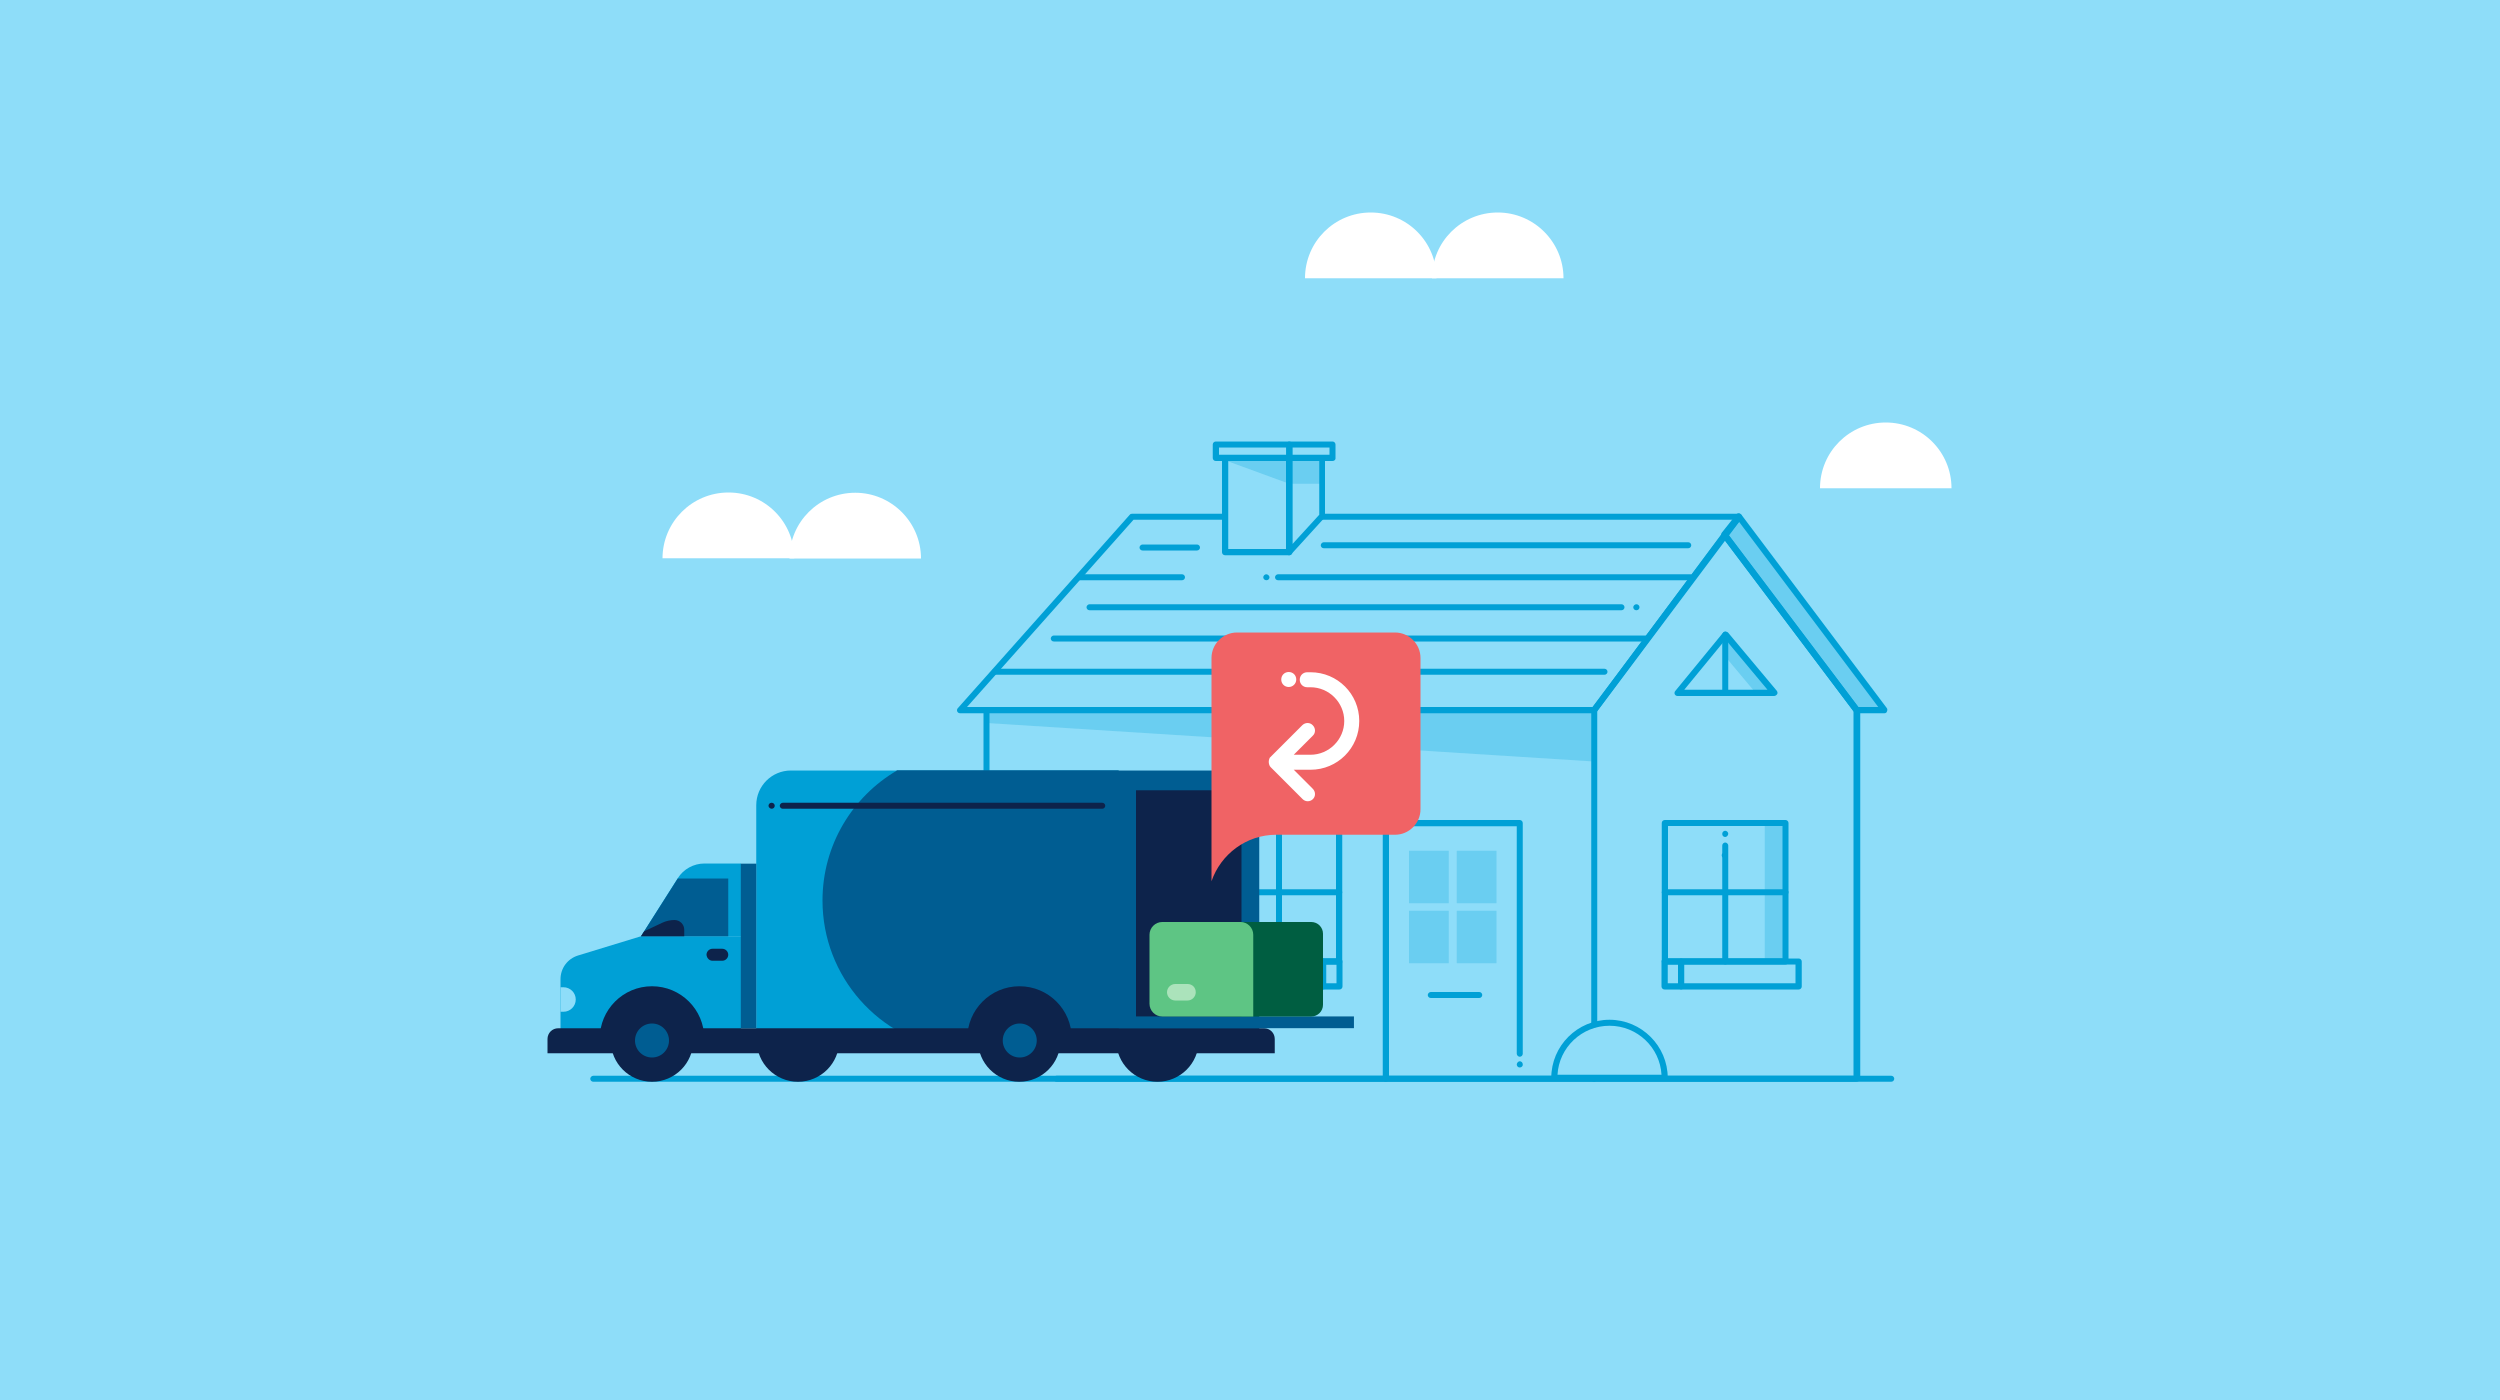 <?xml version="1.0" encoding="utf-8"?><svg xmlns="http://www.w3.org/2000/svg" xmlns:xlink="http://www.w3.org/1999/xlink" width="1000" height="560" viewBox="0 0 1000 560" style="fill: none"><rect x="0" y="0" width="1000" height="560" fill="#808080" stroke="none"/><g style="clip-path: url(#clip0_18_63844)"><rect width="1000" height="560" class="" style="fill: rgb(142, 221, 249)" /><path d="M756.5 432.7H237.3C236.6 432.7 236.1 432.1 236.1 431.5C236.1 430.9 236.7 430.3 237.3 430.3H756.5C757.2 430.3 757.7 430.9 757.7 431.5C757.7 432.1 757.2 432.7 756.5 432.7Z" class="" style="fill: #00A0D6" /><path d="M572.8 111.3C572.8 96.7 584.6 85 599.1 85C613.6 85 625.4 96.8 625.4 111.3H572.8Z" class="" style="fill: white" /><path d="M522 111.3C522 96.7 533.8 85 548.3 85C562.9 85 574.6 96.8 574.6 111.3H522Z" class="" style="fill: white" /><path d="M728 195.3C728 180.7 739.8 169 754.3 169C768.9 169 780.6 180.8 780.6 195.3H728Z" class="" style="fill: white" /><path d="M315.8 223.4C315.8 208.8 327.6 197.1 342.1 197.1C356.6 197.1 368.4 208.9 368.4 223.4H315.8Z" class="" style="fill: white" /><path d="M265 223.4C265 208.8 276.8 197 291.4 197C306 197 317.7 208.8 317.7 223.3H265V223.4Z" class="" style="fill: white" /><path d="M665.9 432.4H621.7C621 432.4 620.5 431.8 620.5 431.2C620.5 418.3 631 407.9 643.8 407.9C656.6 407.9 667.1 418.4 667.1 431.2C667.1 431.8 666.6 432.4 665.9 432.4ZM623 429.9H664.6C664 419 654.9 410.3 643.8 410.3C632.7 410.3 623.6 419 623 429.9Z" class="" style="fill: #00A0D6" /><g style="opacity: 0.5"><path d="M637.6 304.6L394.6 289.2V284H637.6V304.6Z" class="" style="opacity: 0.5; fill: #00A0D6" />

</g><path d="M394.6 408.5C393.9 408.5 393.4 407.9 393.4 407.3V284C393.4 283.3 394 282.8 394.6 282.8H637.6C638.3 282.8 638.8 283.4 638.8 284C638.8 284.6 638.2 285.2 637.6 285.2H395.8V407.1C395.8 407.9 395.3 408.5 394.6 408.5Z" class="" style="fill: #00A0D6" /><path d="M637.6 432.7H422.6C421.9 432.7 421.4 432.1 421.4 431.5C421.4 430.9 422 430.3 422.6 430.3H637.6C638.3 430.3 638.8 430.9 638.8 431.5C638.8 432.1 638.3 432.7 637.6 432.7Z" class="" style="fill: #00A0D6" /><g style="opacity: 0.5"><path d="M427.1 337.5H418.2V392.9H427.1V337.5Z" class="" style="opacity: 0.5; fill: #00A0D6" />

</g><g style="opacity: 0.5"><path d="M714.8 330H705.9V385.4H714.8V330Z" class="" style="opacity: 0.5; fill: #00A0D6" />

</g><path d="M466.6 394.2H418.3C417.6 394.2 417.1 393.6 417.1 393V337.6C417.1 336.9 417.7 336.4 418.3 336.4H466.6C467.3 336.4 467.8 337 467.8 337.6V393C467.8 393.7 467.3 394.2 466.6 394.2ZM419.5 391.7H465.3V338.8H419.5V391.7Z" class="" style="fill: #00A0D6" /><path d="M442.399 394.2C441.699 394.2 441.199 393.6 441.199 393V337.6C441.199 336.9 441.799 336.4 442.399 336.4C442.999 336.4 443.599 337 443.599 337.6V393C443.599 393.7 443.099 394.2 442.399 394.2Z" class="" style="fill: #00A0D6" /><path d="M466.6 366.5H418.3C417.6 366.5 417.1 365.9 417.1 365.3C417.1 364.7 417.7 364.1 418.3 364.1H466.6C467.3 364.1 467.8 364.7 467.8 365.3C467.8 365.9 467.3 366.5 466.6 366.5Z" class="" style="fill: #00A0D6" /><path d="M742.6 432.7H637.6C636.9 432.7 636.4 432.1 636.4 431.5C636.4 430.9 637 430.3 637.6 430.3H741.4V284.5L689.8 215.9L638.9 284.4V409.8C638.9 410.5 638.3 411 637.7 411C637.1 411 636.5 410.4 636.5 409.8V284.1C636.5 283.8 636.6 283.6 636.7 283.4L688.9 213.2C689.1 212.9 689.5 212.7 689.9 212.7C690.3 212.7 690.7 212.9 690.9 213.2L743.8 283.4C744 283.6 744.1 283.9 744.1 284.2V431.6C743.9 432.2 743.3 432.7 742.6 432.7Z" class="" style="fill: #00A0D6" /><path d="M714.2 385.8H665.9C665.2 385.8 664.7 385.2 664.7 384.6V329.2C664.7 328.5 665.3 328 665.9 328H714.2C714.9 328 715.4 328.6 715.4 329.2V384.6C715.5 385.3 714.9 385.8 714.2 385.8ZM667.1 383.3H713V330.4H667.2V383.3H667.1Z" class="" style="fill: #00A0D6" /><path d="M690.1 385.8C689.4 385.8 688.9 385.2 688.9 384.6V338.2C688.9 337.5 689.5 337 690.1 337C690.7 337 691.3 337.6 691.3 338.2V384.6C691.3 385.3 690.7 385.8 690.1 385.8Z" class="" style="fill: #00A0D6" /><path d="M714.2 358.1H665.9C665.2 358.1 664.7 357.5 664.7 356.9C664.7 356.3 665.3 355.7 665.9 355.7H714.2C714.9 355.7 715.4 356.3 715.4 356.9C715.4 357.5 714.9 358.1 714.2 358.1Z" class="" style="fill: #00A0D6" /><path d="M690.1 334.8C689.4 334.8 688.9 334.3 688.9 333.6V333.5C688.9 332.8 689.5 332.3 690.1 332.3C690.7 332.3 691.3 332.9 691.3 333.5C691.3 334.1 690.7 334.8 690.1 334.8Z" class="" style="fill: #00A0D6" /><path d="M637.6 285.3H384C383.5 285.3 383.1 285 382.9 284.6C382.7 284.2 382.8 283.6 383.1 283.3L451.9 205.9C452.1 205.6 452.5 205.5 452.8 205.5H490C490.7 205.5 491.2 206.1 491.2 206.7C491.2 207.3 490.6 207.9 490 207.9H453.4L386.8 282.8H637L693.1 207.9H528.9C528.2 207.9 527.7 207.3 527.7 206.7C527.7 206.1 528.3 205.5 528.9 205.5H695.6C696.1 205.5 696.5 205.8 696.7 206.2C696.9 206.6 696.9 207.1 696.6 207.5L638.6 284.9C638.4 285.1 638 285.3 637.6 285.3Z" class="" style="fill: #00A0D6" /><g style="opacity: 0.5"><path d="M695.6 206.6L753.8 284H742.6L689.8 213.9L695.6 206.6Z" class="" style="opacity: 0.5; fill: #00A0D6" />

</g><path d="M753.8 285.3H742.6C742.2 285.3 741.8 285.1 741.6 284.8L688.7 214.6C688.4 214.1 688.4 213.5 688.7 213.1L694.5 205.8C694.7 205.5 695.1 205.3 695.5 205.3C695.9 205.3 696.2 205.5 696.5 205.8L754.7 283.2C755 283.6 755 284.1 754.8 284.5C754.7 285 754.3 285.3 753.8 285.3ZM743.3 282.8H751.3L695.6 208.7L691.4 214L743.3 282.8Z" class="" style="fill: #00A0D6" /><path d="M460 404.2H413C412.3 404.2 411.8 403.6 411.8 403V393C411.8 392.3 412.4 391.8 413 391.8H460C460.7 391.8 461.2 392.4 461.2 393V403C461.3 403.6 460.7 404.2 460 404.2ZM414.2 401.7H458.7V394.2H414.2V401.7Z" class="" style="fill: #00A0D6" /><path d="M466.6 404.2H459.5C458.8 404.2 458.3 403.6 458.3 403V393C458.3 392.3 458.9 391.8 459.5 391.8H466.6C467.3 391.8 467.8 392.4 467.8 393V403C467.8 403.6 467.3 404.2 466.6 404.2ZM460.7 401.7H465.3V394.2H460.7V401.7Z" class="" style="fill: #00A0D6" /><path d="M719.5 395.8H672.5C671.8 395.8 671.3 395.2 671.3 394.6V384.6C671.3 383.9 671.9 383.4 672.5 383.4H719.5C720.2 383.4 720.7 384 720.7 384.6V394.6C720.7 395.2 720.2 395.8 719.5 395.8ZM673.7 393.3H718.2V385.8H673.7V393.3Z" class="" style="fill: #00A0D6" /><path d="M672.4 395.8H665.8C665.1 395.8 664.6 395.2 664.6 394.6V384.6C664.6 383.9 665.2 383.4 665.8 383.4H672.4C673.1 383.4 673.6 384 673.6 384.6V394.6C673.7 395.2 673.1 395.8 672.4 395.8ZM667.1 393.3H671.2V385.8H667.1V393.3Z" class="" style="fill: #00A0D6" /><path d="M478.8 220.2H457C456.3 220.2 455.8 219.6 455.8 219C455.8 218.4 456.4 217.8 457 217.8H478.8C479.5 217.8 480 218.4 480 219C480 219.6 479.5 220.2 478.8 220.2Z" class="" style="fill: #00A0D6" /><path d="M675.3 219.3H529.5C528.8 219.3 528.3 218.7 528.3 218.1C528.3 217.5 528.9 216.9 529.5 216.9H675.3C676 216.9 676.5 217.5 676.5 218.1C676.5 218.7 676 219.3 675.3 219.3Z" class="" style="fill: #00A0D6" /><path d="M676.2 232.1H511.2C510.5 232.1 510 231.5 510 230.9C510 230.3 510.6 229.7 511.2 229.7H676.2C676.9 229.7 677.4 230.3 677.4 230.9C677.4 231.5 676.9 232.1 676.2 232.1Z" class="" style="fill: #00A0D6" /><path d="M472.8 232.1H431.7C431 232.1 430.5 231.5 430.5 230.9C430.5 230.3 431.1 229.7 431.7 229.7H472.8C473.5 229.7 474 230.3 474 230.9C474 231.5 473.5 232.1 472.8 232.1Z" class="" style="fill: #00A0D6" /><path d="M648.6 244.1H435.8C435.1 244.1 434.6 243.5 434.6 242.9C434.6 242.3 435.2 241.7 435.8 241.7H648.6C649.3 241.7 649.8 242.3 649.8 242.9C649.8 243.5 649.3 244.1 648.6 244.1Z" class="" style="fill: #00A0D6" /><path d="M516.4 256.6H421.5C420.8 256.6 420.3 256 420.3 255.4C420.3 254.8 420.9 254.2 421.5 254.2H516.4C517.1 254.2 517.6 254.8 517.6 255.4C517.6 256 517.1 256.6 516.4 256.6Z" class="" style="fill: #00A0D6" /><path d="M658.9 256.6H529.5C528.8 256.6 528.3 256 528.3 255.4C528.3 254.8 528.9 254.2 529.5 254.2H658.9C659.6 254.2 660.1 254.8 660.1 255.4C660.1 256 659.6 256.6 658.9 256.6Z" class="" style="fill: #00A0D6" /><path d="M641.8 269.9H397.9C397.2 269.9 396.7 269.3 396.7 268.7C396.7 268.1 397.3 267.5 397.9 267.5H641.8C642.5 267.5 643 268.1 643 268.7C643 269.3 642.5 269.9 641.8 269.9Z" class="" style="fill: #00A0D6" /><g style="opacity: 0.5"><path d="M690.1 253.9V262.6L702.3 277.2H709.6L690.1 253.9Z" class="" style="opacity: 0.5; fill: #00A0D6" />

</g><path d="M709.6 278.4H671C670.5 278.4 670.1 278.1 669.9 277.7C669.7 277.3 669.8 276.7 670.1 276.4L689.2 253.1C689.4 252.8 689.8 252.6 690.2 252.6C690.5 252.6 690.9 252.8 691.2 253L710.7 276.3C711 276.7 711.1 277.2 710.9 277.6C710.6 278.1 710.1 278.4 709.6 278.4ZM673.7 275.9H707L690.2 255.8L673.7 275.9Z" class="" style="fill: #00A0D6" /><path d="M554.3 432.7C553.6 432.7 553.1 432.1 553.1 431.5V329.2C553.1 328.5 553.7 328 554.3 328H607.9C608.6 328 609.1 328.6 609.1 329.2V421.5C609.1 422.2 608.5 422.7 607.9 422.7C607.3 422.7 606.7 422.1 606.7 421.5V330.5H555.6V431.5C555.6 432.2 555 432.7 554.3 432.7Z" class="" style="fill: #00A0D6" /><g style="opacity: 0.5"><path d="M579.5 340.3H563.6V361.3H579.5V340.3Z" class="" style="opacity: 0.5; fill: #00A0D6" />

</g><g style="opacity: 0.5"><path d="M598.599 340.3H582.699V361.3H598.599V340.3Z" class="" style="opacity: 0.5; fill: #00A0D6" />

</g><g style="opacity: 0.5"><path d="M579.5 364.3H563.6V385.3H579.5V364.3Z" class="" style="opacity: 0.5; fill: #00A0D6" />

</g><g style="opacity: 0.5"><path d="M598.599 364.3H582.699V385.3H598.599V364.3Z" class="" style="opacity: 0.5; fill: #00A0D6" />

</g><path d="M591.7 399.2H572.3C571.6 399.2 571.1 398.6 571.1 398C571.1 397.4 571.7 396.8 572.3 396.8H591.7C592.4 396.8 592.9 397.4 592.9 398C592.9 398.6 592.4 399.2 591.7 399.2Z" class="" style="fill: #00A0D6" /><path d="M607.899 427C607.199 427 606.699 426.4 606.699 425.8C606.699 425.2 607.299 424.5 607.899 424.5C608.499 424.5 609.099 425 609.099 425.7V425.8C609.199 426.4 608.599 427 607.899 427Z" class="" style="fill: #00A0D6" /><g style="opacity: 0.5"><path d="M496.3 329.2H487.4V384.6H496.3V329.2Z" class="" style="opacity: 0.5; fill: #00A0D6" />

</g><path d="M535.7 385.8H487.4C486.7 385.8 486.2 385.2 486.2 384.6V329.2C486.2 328.5 486.8 328 487.4 328H535.7C536.4 328 536.9 328.6 536.9 329.2V384.6C537 385.3 536.4 385.8 535.7 385.8ZM488.6 383.3H534.4V330.4H488.6V383.3Z" class="" style="fill: #00A0D6" /><path d="M511.6 385.8C510.9 385.8 510.4 385.2 510.4 384.6V329.2C510.4 328.5 511 328 511.6 328C512.2 328 512.8 328.6 512.8 329.2V384.6C512.8 385.3 512.2 385.8 511.6 385.8Z" class="" style="fill: #00A0D6" /><path d="M535.7 358.1H487.4C486.7 358.1 486.2 357.5 486.2 356.9C486.2 356.3 486.8 355.7 487.4 355.7H535.7C536.4 355.7 536.9 356.3 536.9 356.9C536.9 357.5 536.4 358.1 535.7 358.1Z" class="" style="fill: #00A0D6" /><path d="M529.2 395.8H482.2C481.5 395.8 481 395.2 481 394.6V384.6C481 383.9 481.6 383.4 482.2 383.4H529.2C529.9 383.4 530.4 384 530.4 384.6V394.6C530.5 395.2 529.9 395.8 529.2 395.8ZM483.4 393.3H528V385.8H483.5V393.3H483.4Z" class="" style="fill: #00A0D6" /><path d="M535.8 395.8H529.2C528.5 395.8 528 395.2 528 394.6V384.6C528 383.9 528.6 383.4 529.2 383.4H535.8C536.5 383.4 537 384 537 384.6V394.6C537 395.2 536.5 395.8 535.8 395.8ZM530.5 393.3H534.6V385.8H530.5V393.3Z" class="" style="fill: #00A0D6" /><path d="M515.7 222.1H490C489.3 222.1 488.8 221.5 488.8 220.9V183.2C488.8 182.5 489.4 182 490 182H515.7C516.4 182 516.9 182.6 516.9 183.2V220.9C517 221.6 516.4 222.1 515.7 222.1ZM491.3 219.6H514.5V184.4H491.3V219.6Z" class="" style="fill: #00A0D6" /><g style="opacity: 0.5"><path d="M515.7 193.5L490 184.1V183.2H515.7V193.5Z" class="" style="opacity: 0.5; fill: #00A0D6" />

</g><path d="M515.7 222.1C515.5 222.1 515.4 222.1 515.2 222C514.7 221.8 514.4 221.4 514.4 220.8V183.2C514.4 182.5 515 182 515.6 182H528.8C529.5 182 530 182.6 530 183.2V206.4C530 206.7 529.9 207 529.7 207.2L516.5 221.7C516.4 222 516 222.1 515.7 222.1ZM517 184.4V217.6L527.7 205.9V184.4H517Z" class="" style="fill: #00A0D6" /><g style="opacity: 0.5"><path d="M529.3 183.2H515.7V193.5H529.3V183.2Z" class="" style="opacity: 0.5; fill: #00A0D6" />

</g><path d="M515.7 184.4H486.3C485.6 184.4 485.1 183.8 485.1 183.2V177.8C485.1 177.1 485.7 176.6 486.3 176.6H515.7C516.4 176.6 516.9 177.2 516.9 177.8V183.2C517 183.9 516.4 184.4 515.7 184.4ZM487.6 181.9H514.5V179H487.6V181.9Z" class="" style="fill: #00A0D6" /><path d="M533 184.4H515.7C515 184.4 514.5 183.8 514.5 183.2V177.8C514.5 177.1 515.1 176.6 515.7 176.6H533C533.7 176.6 534.2 177.2 534.2 177.8V183.2C534.3 183.9 533.7 184.4 533 184.4ZM517 181.9H531.8V179H517V181.9Z" class="" style="fill: #00A0D6" /><path d="M690.1 278.1C689.4 278.1 688.9 277.5 688.9 276.9V253.9C688.9 253.2 689.5 252.7 690.1 252.7C690.7 252.7 691.3 253.3 691.3 253.9V276.9C691.4 277.5 690.8 278.1 690.1 278.1Z" class="" style="fill: #00A0D6" /><path d="M493 408.3H485.4V415H493V408.3Z" class="" style="fill: #8EDDF9" /><path d="M654.6 244.1H654.5C653.8 244.1 653.3 243.5 653.3 242.9C653.3 242.3 653.9 241.7 654.5 241.7H654.6C655.3 241.7 655.8 242.3 655.8 242.9C655.8 243.5 655.3 244.1 654.6 244.1Z" class="" style="fill: #00A0D6" /><path d="M506.6 232.1C505.8 232.1 505.3 231.5 505.3 230.9C505.3 230.3 505.9 229.7 506.5 229.7C507.1 229.7 507.8 230.3 507.8 230.9C507.8 231.5 507.3 232.1 506.6 232.1Z" class="" style="fill: #00A0D6" /><path d="M690 343.4C689.8 343.4 689.7 343.4 689.5 343.3C689.4 343.2 689.2 343.1 689.1 343C689 342.9 688.9 342.8 688.8 342.6C688.7 342.4 688.7 342.3 688.7 342.1C688.7 342 688.7 341.9 688.7 341.9C688.7 341.8 688.7 341.8 688.8 341.7C688.8 341.6 688.9 341.5 688.9 341.5C688.9 341.4 689 341.4 689.1 341.3C689.2 341.2 689.2 341.2 689.3 341.1C689.4 341.1 689.4 341 689.5 341C689.6 341 689.6 341 689.7 340.9C690.1 340.8 690.5 340.9 690.8 341.2C690.9 341.2 690.9 341.3 691 341.4C691 341.5 691.1 341.5 691.1 341.6C691.1 341.7 691.2 341.8 691.2 341.8C691.2 341.9 691.2 342 691.2 342C691.2 342.2 691.2 342.3 691.1 342.5C691 342.6 691 342.8 690.8 342.9C690.7 343.3 690.4 343.4 690 343.4Z" class="" style="fill: #00A0D6" /><path d="M319.2 432.7C328.313 432.7 335.7 425.313 335.7 416.2C335.7 407.087 328.313 399.7 319.2 399.7C310.087 399.7 302.7 407.087 302.7 416.2C302.7 425.313 310.087 432.7 319.2 432.7Z" class="" style="fill: #0D234B" /><path d="M463 432.7C472.113 432.7 479.5 425.313 479.5 416.2C479.5 407.087 472.113 399.7 463 399.7C453.887 399.7 446.5 407.087 446.5 416.2C446.5 425.313 453.887 432.7 463 432.7Z" class="" style="fill: #0D234B" /><path d="M302.5 419.9H447.5V308.2H316.4C308.7 308.2 302.5 314.4 302.5 322.1V419.9Z" class="" style="fill: #00A0D6" /><path d="M269.9 419.9C270.2 418.7 270.3 417.4 270.3 416.1C270.3 407 262.9 399.6 253.8 399.6C244.7 399.6 237.3 407 237.3 416.1C237.3 417.2 237.4 418.3 237.6 419.4C237.6 419.5 237.7 419.7 237.7 419.8" class="" style="fill: #0D234B" /><path d="M358.7 419.9H503.7V322.2C503.7 314.5 497.4 308.2 489.7 308.2H358.7V419.9Z" class="" style="fill: #005D92" /><path d="M256.4 374.5H296.4V345.4H281.8C277.5 345.4 273.4 347.6 271.1 351.3L256.4 374.5Z" class="" style="fill: #00A0D6" /><path d="M224.2 419.9H296.4V374.5H256.4L231.2 382.2C227 383.5 224.2 387.3 224.2 391.7V419.9V419.9Z" class="" style="fill: #00A0D6" /><path d="M329 360.2C329 338 341 318.6 358.8 308.2H447.4V419.9H381.2C351.8 416 329 390.8 329 360.2Z" class="" style="fill: #005D92" /><path d="M386.8 420H428.7V415.4C428.7 403.8 419.3 394.5 407.8 394.5C396.2 394.5 386.9 403.9 386.9 415.4V420H386.8Z" class="" style="fill: #0D234B" /><path d="M219 421.3H509.9V415.6C509.9 413.2 508 411.3 505.6 411.3H223.3C220.9 411.3 219 413.2 219 415.6V421.3Z" class="" style="fill: #0D234B" /><path d="M407.7 432.7C416.813 432.7 424.2 425.313 424.2 416.2C424.2 407.087 416.813 399.7 407.7 399.7C398.587 399.7 391.2 407.087 391.2 416.2C391.2 425.313 398.587 432.7 407.7 432.7Z" class="" style="fill: #0D234B" /><path d="M407.9 423C411.655 423 414.7 419.956 414.7 416.2C414.7 412.445 411.655 409.4 407.9 409.4C404.144 409.4 401.1 412.445 401.1 416.2C401.1 419.956 404.144 423 407.9 423Z" class="" style="fill: #005D92" /><path d="M440.9 323.5H313.1C312.4 323.5 311.9 322.9 311.9 322.3C311.9 321.7 312.5 321.1 313.1 321.1H440.9C441.6 321.1 442.1 321.7 442.1 322.3C442.1 322.9 441.6 323.5 440.9 323.5Z" class="" style="fill: #0D234B" /><path d="M291.3 351.4V374.5H285.7H256.4L271.1 351.4H291.3Z" class="" style="fill: #005D92" /><path d="M239.8 420H281.7V415.4C281.7 403.8 272.3 394.5 260.8 394.5C249.2 394.5 239.9 403.9 239.9 415.4V420H239.8Z" class="" style="fill: #0D234B" /><path d="M260.8 432.7C269.913 432.7 277.3 425.313 277.3 416.2C277.3 407.087 269.913 399.7 260.8 399.7C251.687 399.7 244.3 407.087 244.3 416.2C244.3 425.313 251.687 432.7 260.8 432.7Z" class="" style="fill: #0D234B" /><path d="M260.8 423C264.556 423 267.6 419.956 267.6 416.2C267.6 412.445 264.556 409.4 260.8 409.4C257.044 409.4 254 412.445 254 416.2C254 419.956 257.044 423 260.8 423Z" class="" style="fill: #005D92" /><path d="M224.2 404.7H225.4C228.1 404.7 230.3 402.5 230.3 399.8C230.3 397.1 228.1 394.9 225.4 394.9H224.2" class="" style="fill: #8EDDF9" /><path d="M285 384.3H288.9C290.2 384.3 291.3 383.2 291.3 381.9C291.3 380.6 290.2 379.5 288.9 379.5H285C283.7 379.5 282.6 380.6 282.6 381.9C282.7 383.2 283.7 384.3 285 384.3Z" class="" style="fill: #0D234B" /><path d="M256.4 374.5L257.7 372.5L264.9 369.1C266.4 368.4 268.1 368 269.8 368C271.9 368 273.7 369.7 273.7 371.9V374.5H256.4Z" class="" style="fill: #0D234B" /><path d="M308.7 323.5C308 323.5 307.4 322.9 307.4 322.3C307.4 321.7 307.9 321.1 308.6 321.1H308.7C309.4 321.1 309.9 321.7 309.9 322.3C309.9 322.9 309.4 323.5 308.7 323.5Z" class="" style="fill: #0D234B" /><path d="M454.4 411.2H496.6V323.8C496.6 319.5 493.1 316.1 488.9 316.1H454.4V411.2V411.2Z" class="" style="fill: #0D234B" /><path d="M503.7 403.9H503C500.1 403.9 497.7 401.5 497.7 398.6V398.4C497.7 395.5 500.1 393.1 503 393.1H503.7V395.6H503C501.5 395.6 500.2 396.8 500.2 398.4V398.6C500.2 400.1 501.4 401.4 503 401.4H503.7V403.9Z" class="" style="fill: #0D234B" /><path d="M447.477 411.271L541.577 411.271L541.577 406.57L447.477 406.57L447.477 411.271Z" class="" style="fill: #005D92" /><path d="M296.32 411.263L302.52 411.263L302.52 345.463L296.32 345.463L296.32 411.263Z" class="" style="fill: #005D92" /><path d="M486.5 406.6H524.5C527.1 406.6 529.2 404.5 529.2 401.9V373.5C529.2 370.9 527.1 368.8 524.5 368.8H486.5V406.6Z" class="" style="fill: #005E41" /><path d="M501.3 406.6H464.9C462.1 406.6 459.8 404.3 459.8 401.5V373.9C459.8 371.1 462.1 368.8 464.9 368.8H496.2C499 368.8 501.3 371.1 501.3 373.9V406.6Z" class="" style="fill: #5EC584" /><path d="M478.3 396.9C478.3 398.7 476.8 400.2 475 400.2H470.1C468.3 400.2 466.8 398.7 466.8 396.9C466.8 395.1 468.3 393.6 470.1 393.6H475C476.9 393.6 478.3 395 478.3 396.9Z" class="" style="fill: #ABE3BB" /><path d="M558 253H494.8C489.2 253 484.6 257.6 484.6 263.2V316.4V333.9V352.5C488.3 341.7 498.5 333.9 510.5 333.9H510.6H558C563.6 333.9 568.2 329.3 568.2 323.7V263.2C568.2 257.6 563.6 253 558 253Z" class="" style="fill: #F06365" /><path d="M523.1 320.5C522.3 320.5 521.6 320.2 521 319.6L508.3 306.9C508 306.6 507.8 306.3 507.7 305.9C507.6 305.6 507.5 305.2 507.5 304.8V304.7C507.5 304.3 507.6 303.9 507.7 303.6C507.8 303.4 507.8 303.3 507.9 303.1C508 303 508.1 302.9 508.2 302.8L520.9 290.1C522.1 288.9 524 288.9 525.1 290.1C526.3 291.3 526.3 293.2 525.1 294.3L517.5 301.9H524.2C531.6 301.9 537.7 295.8 537.7 288.4C537.7 281 531.6 274.9 524.2 274.9H522.9C521.2 274.9 519.9 273.6 519.9 271.9C519.9 270.2 521.2 268.9 522.9 268.9H524.2C535 268.9 543.7 277.6 543.7 288.4C543.7 299.2 535 307.9 524.2 307.9H517.5L525.1 315.5C526.3 316.7 526.3 318.6 525.1 319.7C524.6 320.2 523.8 320.5 523.1 320.5ZM515.5 274.8C513.8 274.8 512.5 273.5 512.5 271.8C512.5 270.1 513.8 268.8 515.5 268.8C517.2 268.8 518.5 270.1 518.5 271.8C518.5 273.5 517.1 274.8 515.5 274.8Z" class="" style="fill: white" />




























































































</g><defs><clipPath id="clip0_18_63844"><rect width="1000" height="560" class="" style="fill: white" />

</clipPath>

</defs></svg>